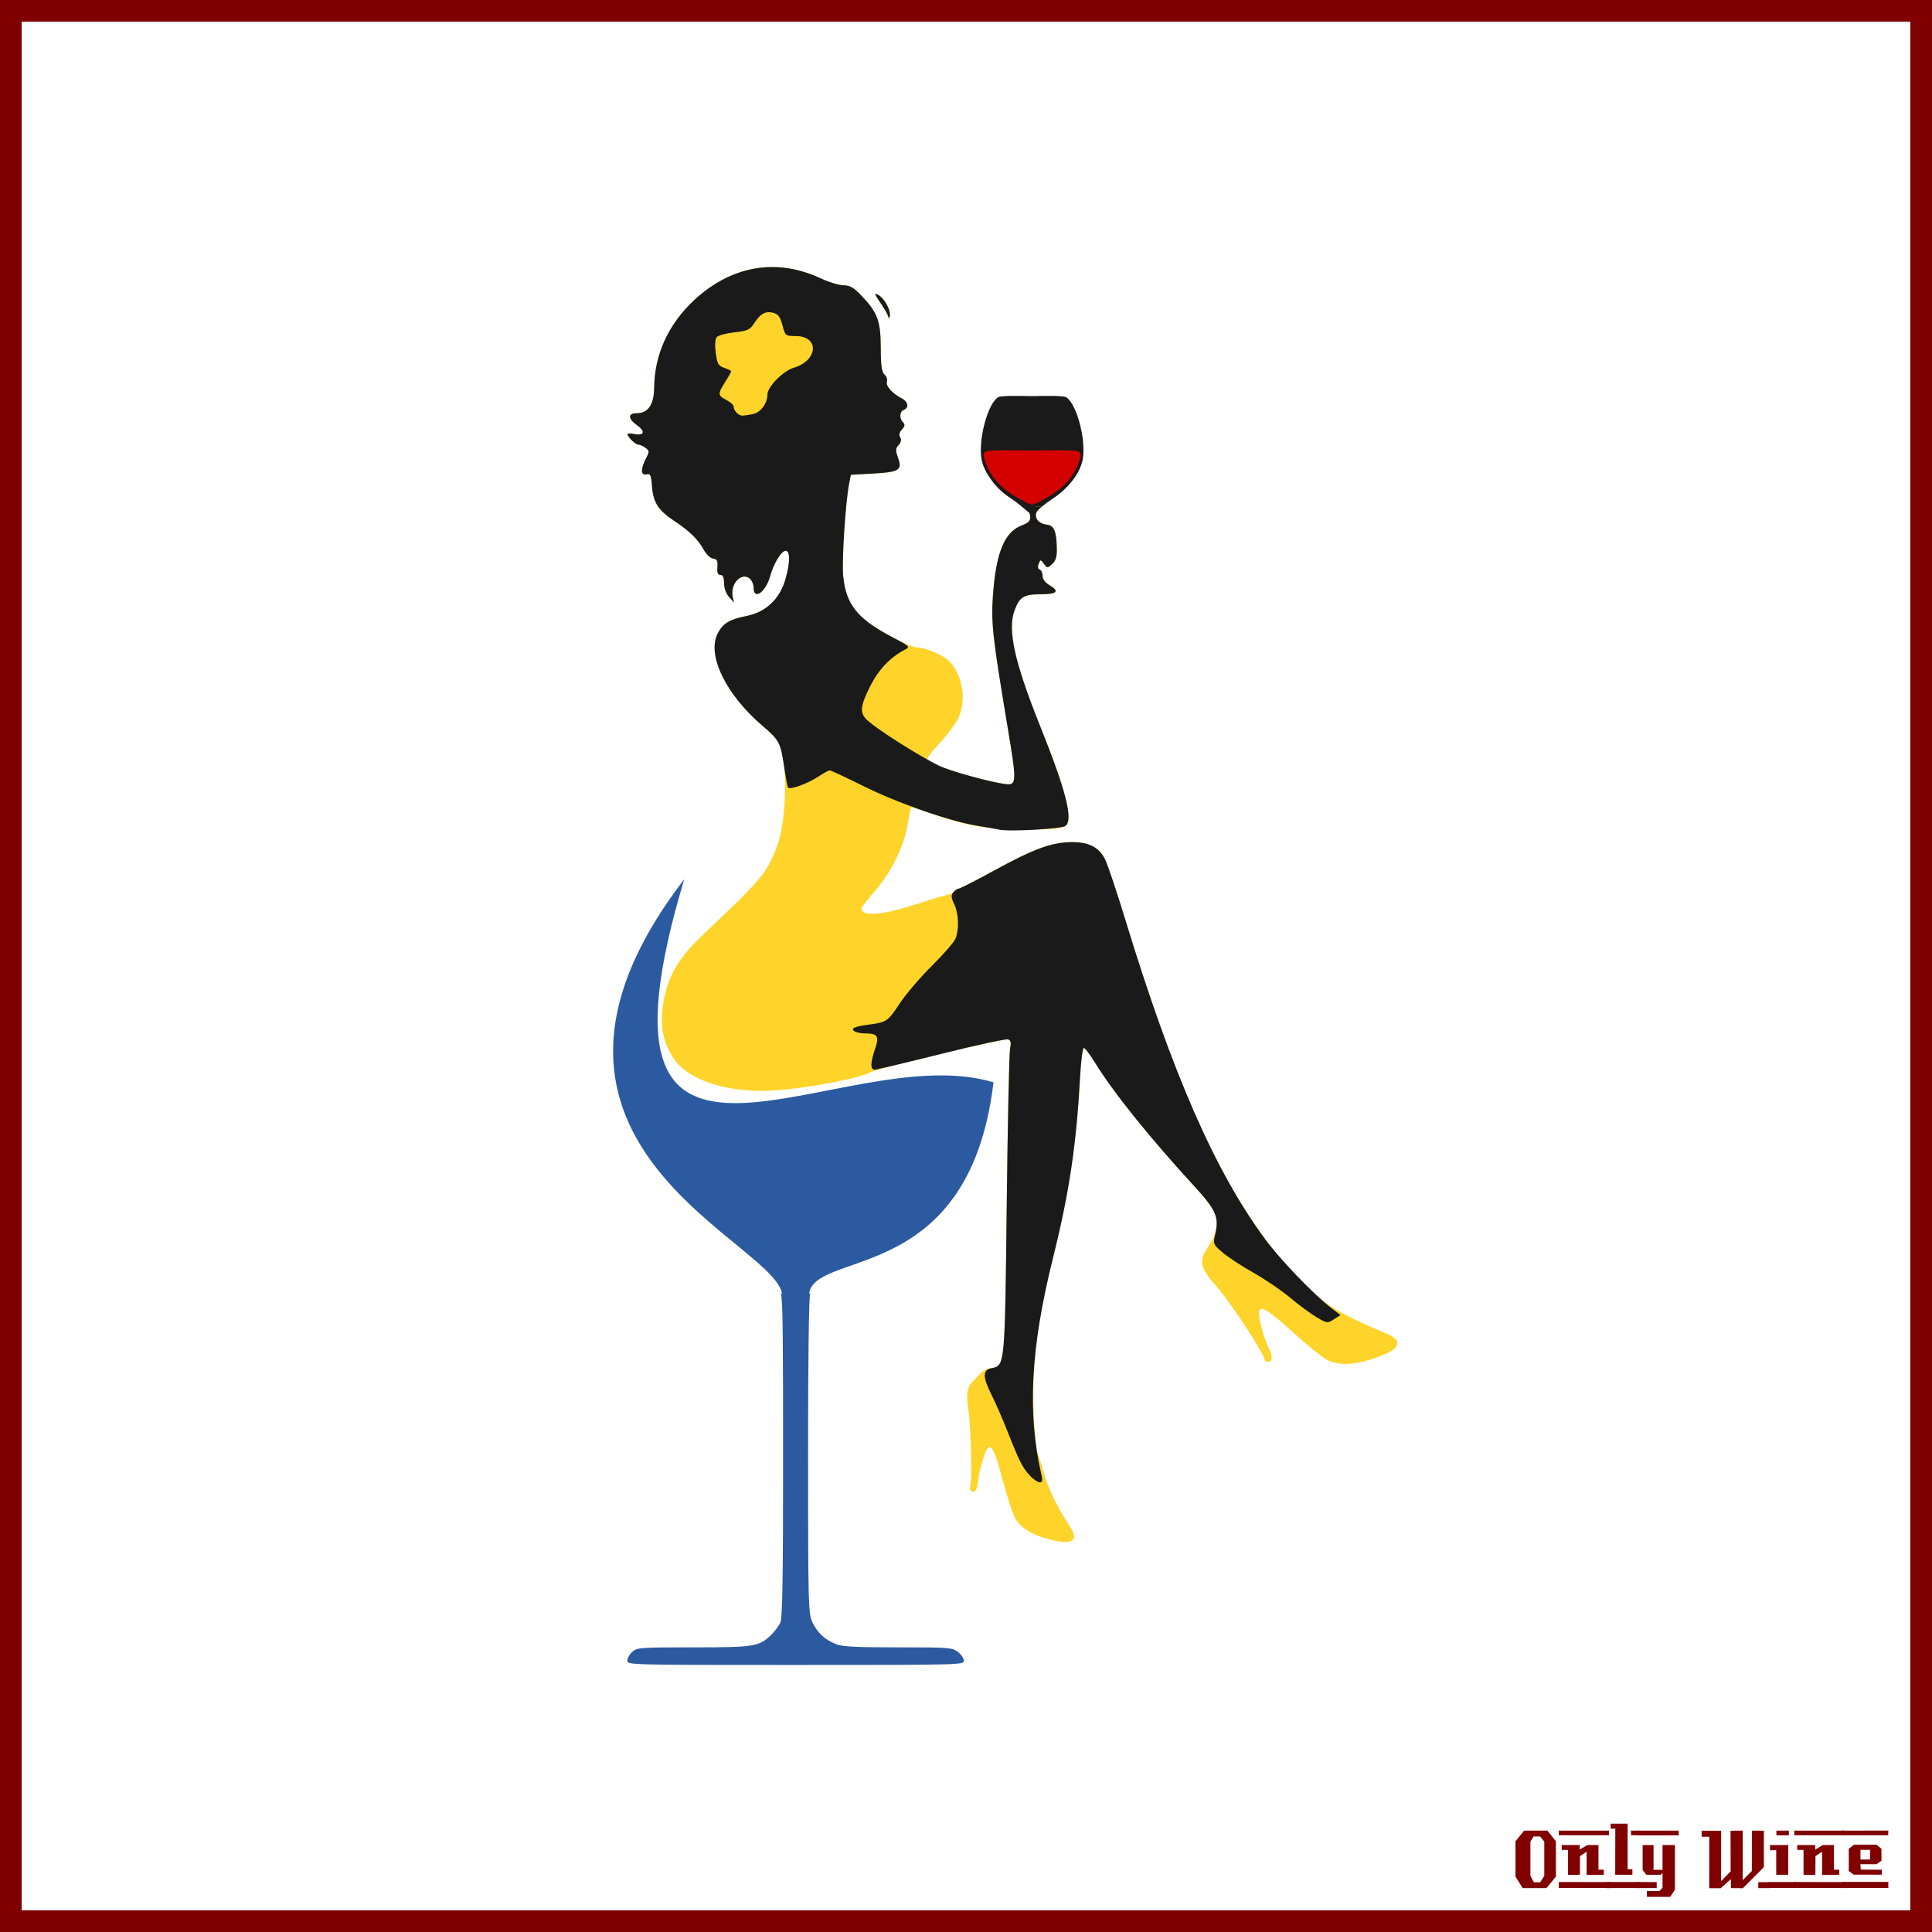 <?xml version="1.0" encoding="UTF-8" standalone="no"?>
<!-- Created with Inkscape (http://www.inkscape.org/) -->

<svg
   xmlns:dc="http://purl.org/dc/elements/1.1/"
   xmlns:cc="http://creativecommons.org/ns#"
   xmlns:rdf="http://www.w3.org/1999/02/22-rdf-syntax-ns#"
   xmlns:svg="http://www.w3.org/2000/svg"
   xmlns="http://www.w3.org/2000/svg"
   xmlns:xlink="http://www.w3.org/1999/xlink"
   xmlns:sodipodi="http://sodipodi.sourceforge.net/DTD/sodipodi-0.dtd"
   xmlns:inkscape="http://www.inkscape.org/namespaces/inkscape"
   width="885.827"
   height="885.827"
   id="svg2"
   version="1.1"
   inkscape:version="0.48+devel r9772"
   sodipodi:docname="OnlyWine-52.svg">
  <rect width="100%" height="100%" fill="#808080" stroke="none"/>
  <g
     inkscape:label="Background"
     inkscape:groupmode="layer"
     id="layer1"
     transform="translate(0,-166.536)"
     sodipodi:insensitive="true">
    <rect
       style="color:#000000;fill:#ffffff;stroke:#800000;stroke-width:9.933;stroke-linecap:butt;stroke-linejoin:miter;stroke-miterlimit:4;stroke-opacity:1;stroke-dasharray:none;stroke-dashoffset:0;marker:none;visibility:visible;display:inline;overflow:visible;enable-background:accumulate"
       id="rect3840"
       width="875.901"
       height="875.894"
       x="4.963"
       y="171.502" />
    <g
       id="g3889"
       style="fill:#800000">
      <path
         d="m 713.379,1026.962 -4.32,5.28 -10.92,0 -3.28,-5.28 0,-16.2 3.96,-4.88 10.68,0 3.88,4.88 0,16.2 m -5.32,-0.32 0,-15.72 -1.92,-2.36 -2.96,0 -1.48,2.36 0,15.72 1.6,2.92 2.88,0 1.88,-2.92"
         style="font-size:40px;font-style:normal;font-variant:normal;font-weight:normal;font-stretch:normal;text-align:start;line-height:125%;letter-spacing:0px;word-spacing:0px;writing-mode:lr-tb;text-anchor:start;fill:#800000;fill-opacity:1;stroke:none;font-family:LambrettistA;-inkscape-font-specification:LambrettistA"
         id="path3847"
         inkscape:connector-curvature="0" />
      <path
         d="m 737.71,1008.002 -23,0 0,-2.12 23,0 0,2.12 m -2.36,18.12 c -3.733,0 -6.36,0.013 -7.88,0.04 l 0,-10.6 -3.04,2 -0.04,8.56 -5.44,0.04 c 0,0 0,-3.813 0,-11.44 l -2.88,0 c -0.027,-1.52 -0.027,-2.267 0,-2.24 l 8.24,0 0,2.08 3.52,-2.08 5.08,0 c -2e-5,0 -2e-5,3.773 0,11.32 l 2.44,0 0,2.32 m 2.68,6.08 -23.32,-0.04 0,-2.72 23.32,0.04 c -2e-5,0 -2e-5,0.907 0,2.72"
         style="font-size:40px;font-style:normal;font-variant:normal;font-weight:normal;font-stretch:normal;text-align:start;line-height:125%;letter-spacing:0px;word-spacing:0px;writing-mode:lr-tb;text-anchor:start;fill:#800000;fill-opacity:1;stroke:none;font-family:LambrettistA;-inkscape-font-specification:LambrettistA"
         id="path3849"
         inkscape:connector-curvature="0" />
      <path
         d="m 751.538,1008.002 -3.72,0 c -10e-6,-0.72 -10e-6,-1.12 0,-1.2 -0.027,-0.08 -0.04,-0.387 -0.04,-0.92 l 3.76,0 0,2.12 m -3.08,18.12 -7.88,0 0.04,-21.12 -2.12,0 0,-2.32 7.76,0 0,20.92 2.2,0 0,2.52 m 3.2,6.08 -14.88,0 c 0,0 0,-0.92 0,-2.76 l 14.84,0 c -10e-6,0.747 0.013,1.667 0.04,2.76"
         style="font-size:40px;font-style:normal;font-variant:normal;font-weight:normal;font-stretch:normal;text-align:start;line-height:125%;letter-spacing:0px;word-spacing:0px;writing-mode:lr-tb;text-anchor:start;fill:#800000;fill-opacity:1;stroke:none;font-family:LambrettistA;-inkscape-font-specification:LambrettistA"
         id="path3851"
         inkscape:connector-curvature="0" />
      <path
         d="m 769.717,1008.042 -18.92,0.04 c 0,-1.467 0,-2.2 0,-2.2 l 18.88,0 c 0.027,1.333 0.04,2.053 0.04,2.16 m -1.76,24.88 -2.16,3.32 -10.68,0 0,-2.68 5.72,0 1.44,-1.44 0,-6.84 -0.84,0.84 -6.56,0 -1.72,-2.2 0,-11.44 5,0 0,11.36 4.12,0 0,-11.36 5.68,0 0,20.44 m -8.36,-0.72 -8.8,0 0,-2.76 8.8,0.04 0,2.72"
         style="font-size:40px;font-style:normal;font-variant:normal;font-weight:normal;font-stretch:normal;text-align:start;line-height:125%;letter-spacing:0px;word-spacing:0px;writing-mode:lr-tb;text-anchor:start;fill:#800000;fill-opacity:1;stroke:none;font-family:LambrettistA;-inkscape-font-specification:LambrettistA"
         id="path3853"
         inkscape:connector-curvature="0" />
      <path
         d="m 811.381,1032.242 -5.2,0 0,-2.72 5.2,0 0,2.72 m -2.64,-9.64 -9.64,9.68 c -2,0 -3.8,-0.013 -5.4,-0.04 -0.08,0 -0.107,-1.373 -0.08,-4.12 l -4.76,4.24 c -10e-6,-0.027 -0.013,-0.053 -0.04,-0.08 l -5.12,0 c -10e-6,0 -10e-6,-7.867 0,-23.6 l -3.48,0 -0.04,-2.76 8.96,0 0,23.08 4.36,-4.44 -0.04,-18.64 c 2.187,10e-5 4.04,-0.013 5.56,-0.04 l 0,22.76 4.2,-4.24 0.04,-18.52 c 1.387,0.027 3.213,0.04 5.48,0.04 -3e-5,3.28 -3e-5,8.84 0,16.68"
         style="font-size:40px;font-style:normal;font-variant:normal;font-weight:normal;font-stretch:normal;text-align:start;line-height:125%;letter-spacing:0px;word-spacing:0px;writing-mode:lr-tb;text-anchor:start;fill:#800000;fill-opacity:1;stroke:none;font-family:LambrettistA;-inkscape-font-specification:LambrettistA"
         id="path3855"
         inkscape:connector-curvature="0" />
      <path
         d="m 820.202,1008.042 -5.72,0 0,-2.16 5.72,0 0,2.16 m -0.28,18.08 -5.52,0 c -0.027,-2.16 -0.027,-5.92 0,-11.28 l -2.84,0.04 c -0.027,-1.573 -0.027,-2.373 0,-2.4 l 8.36,0 0,13.64 m 3.6,6.04 -12.64,0 c 0,0 0,-0.907 0,-2.72 l 12.64,0 0,2.72"
         style="font-size:40px;font-style:normal;font-variant:normal;font-weight:normal;font-stretch:normal;text-align:start;line-height:125%;letter-spacing:0px;word-spacing:0px;writing-mode:lr-tb;text-anchor:start;fill:#800000;fill-opacity:1;stroke:none;font-family:LambrettistA;-inkscape-font-specification:LambrettistA"
         id="path3857"
         inkscape:connector-curvature="0" />
      <path
         d="m 845.679,1008.002 -23,0 0,-2.12 23,0 0,2.12 m -2.36,18.12 c -3.733,0 -6.36,0.013 -7.88,0.04 l 0,-10.6 -3.04,2 -0.04,8.56 -5.44,0.04 c 0,0 0,-3.813 0,-11.44 l -2.88,0 c -0.027,-1.52 -0.027,-2.267 0,-2.24 l 8.24,0 0,2.08 3.52,-2.08 5.08,0 c -2e-5,0 -2e-5,3.773 0,11.32 l 2.44,0 0,2.32 m 2.68,6.08 -23.32,-0.04 0,-2.72 23.32,0.04 c -2e-5,0 -2e-5,0.907 0,2.72"
         style="font-size:40px;font-style:normal;font-variant:normal;font-weight:normal;font-stretch:normal;text-align:start;line-height:125%;letter-spacing:0px;word-spacing:0px;writing-mode:lr-tb;text-anchor:start;fill:#800000;fill-opacity:1;stroke:none;font-family:LambrettistA;-inkscape-font-specification:LambrettistA"
         id="path3859"
         inkscape:connector-curvature="0" />
      <path
         d="m 865.787,1005.842 -0.04,2.16 -21.48,0 c 0,10e-5 0,-0.707 0,-2.12 l 21.52,-0.04 m -3,20.24 -12.84,0 -2.28,-1.68 0,-10.2 2.4,-1.88 10.24,0 2.32,1.84 0.04,5.52 -2.32,1.6 -7.32,0 c -10e-6,0.64 0.013,1.067 0.04,1.28 0.053,0.213 0.08,0.613 0.08,1.2 l 9.64,0.04 c 0.053,0.907 0.053,1.667 0,2.28 m 3.04,6.08 -21.24,0 c 0,0 0,-0.92 0,-2.76 l 21.24,0 c -0.053,1.493 -0.053,2.413 0,2.76 m -8.4,-13.04 0,-4.44 -4.4,0 0,4.44 4.4,0"
         style="font-size:40px;font-style:normal;font-variant:normal;font-weight:normal;font-stretch:normal;text-align:start;line-height:125%;letter-spacing:0px;word-spacing:0px;writing-mode:lr-tb;text-anchor:start;fill:#800000;fill-opacity:1;stroke:none;font-family:LambrettistA;-inkscape-font-specification:LambrettistA"
         id="path3861"
         inkscape:connector-curvature="0" />
    </g>
  </g>
  <g
     inkscape:groupmode="layer"
     id="layer2"
     inkscape:label="Draw">
    <g
       id="g16646"
       transform="translate(17.996,0.006)">
      <path
         inkscape:connector-curvature="0"
         id="path16609"
         d="m 450.1,231.701 10.062,0 c 1.188,-0.959 2.471,-1.957 3.938,-2.906 7.269,-4.704 12.716,-11.79 13.875,-17.969 0.912,-4.864 0.098,-11.524 -1.562,-17.281 l -41.969,0 c -0.278,0.754 -0.621,1.51 -0.844,2.219 -1.743,5.542 -1.865,7.452 -0.812,13.594 1.575,9.194 5.534,14.819 14.094,20.031 1.548,0.943 2.251,1.58 3.219,2.312 z"
         style="fill:#d40000" />
      <g
         id="g16626">
        <path
           inkscape:connector-curvature="0"
           style="fill:#ffd42a"
           d="m 335.562,122.438 c -12.4,0.141 -24.439,5.185 -34.969,14.875 -12.043,11.082 -18.507,25.103 -18.656,40.469 -0.075,7.694 -2.807,11.688 -8,11.688 -4.151,0 -4.076,2.495 0.188,5.531 3.926,2.795 3.268,4.904 -1.25,4 -1.752,-0.35 -3.156,-0.331 -3.156,0.062 0,1.269 3.621,4.781 4.938,4.781 0.702,0 2.181,0.664 3.281,1.469 1.874,1.37 1.895,1.696 0.219,4.938 -2.486,4.808 -2.394,7.91 0.25,7.219 1.799,-0.47 2.114,0.307 2.562,5.719 0.612,7.382 2.905,10.822 10.25,15.688 6.927,4.588 10.964,8.563 13.438,13.156 1.109,2.059 3.005,3.884 4.25,4.062 1.82,0.261 2.257,1.015 2.031,3.906 -0.202,2.587 0.178,3.594 1.375,3.594 1.154,0 1.656,1.15 1.656,3.75 0,2.219 0.922,4.798 2.281,6.344 l 2.312,2.625 -0.594,-2.594 c -1.259,-5.816 3.713,-11.432 7.594,-8.594 1.073,0.785 1.969,2.718 1.969,4.344 0,6 5.603,2.017 7.625,-5.438 1.527,-5.631 5.125,-11.5 7.094,-11.5 2.131,0 2.033,5.762 -0.219,13.344 -2.628,8.85 -8.891,14.747 -17.562,16.5 -8.052,1.628 -11.005,3.418 -13.375,8 -5.13,9.92 3.737,28.16 20.625,42.5 3.329,2.827 6.601,6.203 7.281,7.5 4.271,8.141 3.836,35.549 -0.75,47.719 -4.575,12.14 -7.169,15.175 -33.875,40.438 -11.576,10.95 -16.137,18.868 -18.281,31.625 -1.647,9.798 -0.109,17.774 4.781,25.156 6.825,10.304 26.008,16.244 47.219,14.594 15.793,-1.229 37.908,-5.509 43.156,-8.344 3.398,-1.835 61.35,-15.633 63,-15 1.202,0.461 1.433,1.54 0.875,4.188 -0.416,1.971 -1.101,34.228 -1.531,71.656 -0.816,71.046 -0.981,73.213 -5.594,74.656 -0.495,0.155 -1.886,0.365 -2.969,0.562 l 1.219,9.188 12.062,28.562 4.375,8.812 8.062,5.844 0.562,0 c -0.037,-0.04 -0.223,-0.355 -0.25,-0.375 -2.352,-1.787 -4.623,-16.385 -5.156,-33.188 -0.711,-22.385 1.623,-40.571 9.031,-70.344 7.326,-29.442 10.586,-51.204 12.312,-82.625 0.393,-7.151 1.141,-13.031 1.688,-13.031 0.546,0 2.872,3.055 5.156,6.781 8.34,13.605 25.104,34.44 46.031,57.219 4.758,5.18 8.852,10.743 9.375,12.719 1.145,4.324 -0.178,9.517 -3.75,14.781 -4.317,6.362 -3.651,9.106 4.438,18.344 6.214,7.097 21.656,30.73 21.656,33.156 0,0.476 0.743,0.875 1.656,0.875 2.084,0 2.118,-2.555 0.094,-6.469 -0.859,-1.66 -2.289,-5.732 -3.156,-9.062 -3.158,-12.118 -0.795,-11.737 14.719,2.344 6.761,6.136 13.967,11.856 16.031,12.719 5.156,2.154 11.156,1.953 19.469,-0.625 12.966,-4.02 15.597,-8.17 7.344,-11.656 -23.6,-9.97 -29.687,-13.844 -42.156,-27.062 C 546.465,553.388 523.544,505.512 498.062,422 c -4.023,-13.186 -8.25,-25.793 -9.406,-28.062 -2.871,-5.638 -7.659,-7.992 -15.906,-7.812 -8.915,0.194 -17.018,3.21 -35.031,13.062 -8.316,4.548 -15.555,8.25 -16.094,8.25 -0.539,0 -1.621,0.653 -2.375,1.406 -0.754,0.754 -1.95,1.381 -2.688,1.406 -0.737,0.025 -6.093,1.593 -11.875,3.5 -18.079,5.963 -27.656,6.882 -27.656,2.625 0,-0.427 2.763,-3.964 6.156,-7.875 7.563,-8.717 13.156,-20.095 14.969,-30.375 0.751,-4.26 1.464,-7.878 1.562,-8.031 0.099,-0.153 4.574,1.246 9.906,3.094 16.393,5.68 24.021,6.958 42.219,7.062 20.139,0.115 20.898,-0.23 19.75,-8.688 -1.099,-8.091 -4.211,-17.504 -12.75,-38.812 -11.792,-29.427 -14.998,-44.181 -11.594,-53.094 2.316,-6.064 4.206,-7.188 12.094,-7.188 7.253,0 8.563,-1.367 4,-4.062 -2.106,-1.244 -3.312,-2.839 -3.312,-4.375 0,-1.34 -0.594,-2.636 -1.312,-2.875 -0.811,-0.27 -1.016,-1.261 -0.5,-2.594 0.819,-2.115 0.898,-2.124 2.438,-0.031 1.515,2.058 1.589,2.05 3.75,0.094 1.662,-1.504 2.238,-3.306 2.156,-7.094 -0.174,-8.023 -1.24,-10.579 -4.562,-10.969 -3.623,-0.425 -5.705,-2.785 -4.844,-5.5 0.216,-0.682 1.642,-1.989 3.438,-3.438 l -10.062,0 c 2.205,1.668 3.565,3.095 3.75,4.656 0.299,2.526 -0.247,3.211 -4.094,4.75 -7.747,3.1 -11.581,12.611 -12.938,32.312 -0.842,12.22 -0.11,18.87 6.344,57.625 4.943,29.684 4.966,29.445 -2.375,28.219 -11.816,-1.974 -29.914,-7.612 -33.812,-10.531 -0.739,-0.553 1.177,-3.374 5.219,-7.688 3.52,-3.757 7.425,-8.925 8.656,-11.469 4.136,-8.544 2.029,-20.755 -4.594,-26.844 -2.839,-2.61 -10.817,-5.844 -14.438,-5.844 -3.178,0 -18.64,-8.318 -24,-12.906 -6.086,-5.209 -8.803,-10.792 -9.656,-19.969 -0.668,-7.189 1.122,-34.248 2.781,-42.406 l 0.75,-3.844 10.156,-0.562 c 12.062,-0.658 13.524,-1.565 11.469,-7.25 -1.222,-3.378 -1.176,-4.234 0.281,-5.844 1.128,-1.246 1.377,-2.435 0.719,-3.5 -0.663,-1.073 -0.418,-2.268 0.781,-3.594 1.379,-1.524 1.529,-2.283 0.531,-3.281 -1.819,-1.819 -1.638,-4.958 0.344,-5.719 2.46,-0.944 1.998,-3.753 -0.844,-5.219 -4.39,-2.264 -7.523,-5.745 -6.906,-7.688 0.324,-1.02 -0.136,-2.481 -1.062,-3.25 -1.291,-1.071 -1.728,-3.899 -1.75,-12.062 -0.034,-12.435 -1.411,-16.289 -8.594,-23.875 -3.798,-4.011 -5.497,-5.031 -8.438,-5.031 -2.028,0 -6.878,-1.478 -10.75,-3.281 -7.452,-3.471 -15.032,-5.168 -22.469,-5.094 l -0.031,0 z m 47.875,12.281 c -0.392,0.115 0.311,1.31 2.312,4.219 1.895,2.755 3.523,5.665 3.594,6.469 0.071,0.803 0.355,0.618 0.625,-0.406 0.667,-2.526 -2.453,-8.282 -5.312,-9.812 -0.615,-0.329 -1.04,-0.521 -1.219,-0.469 z"
           id="path8028" />
        <path
           style="fill:#ffd42a"
           d="m 439.209,631.453 c -0.621,-1.681 -1.135,-2.641 -1.53,-4.389 -3.128,0.353 -4.487,0.942 -6.58,3.15 -4.562,4.81 -6.762,5.224 -5.083,16.2 1.29,8.432 1.772,33.992 0.675,35.855 -0.215,0.365 0.15,1.022 0.811,1.46 1.509,1 2.695,-0.94 2.999,-4.917 0.129,-1.687 0.941,-5.494 1.819,-8.468 3.194,-10.822 4.712,-9.401 9.576,8.857 2.12,7.957 4.757,15.818 5.861,17.471 2.759,4.128 7.192,6.853 14.375,8.862 11.204,3.133 14.975,1.204 10.577,-5.433 -12.577,-18.98 -12.351,-28.463 -15.401,-34.601 -1.439,2.042 -3.102,-0.262 -4.945,-1.444 -4.959,-11.396 -9.023,-22.896 -13.154,-32.602 z"
           id="path8085"
           inkscape:connector-curvature="0"
           inkscape:transform-center-x="-19.482557"
           inkscape:transform-center-y="-14.090608"
           sodipodi:nodetypes="ccsssccsssssccc" />
      </g>
      <path
         id="path16637"
         d="m 472.75,386.125 c -8.915,0.194 -17.018,3.21 -35.031,13.062 -8.316,4.548 -15.601,8.25 -16.188,8.25 -0.586,0 -1.683,0.779 -2.438,1.688 -1.102,1.327 -1.031,2.377 0.406,5.406 2.038,4.294 2.334,11.276 0.656,15.688 -0.627,1.648 -5.496,7.293 -10.812,12.531 -5.317,5.238 -12.051,13.121 -14.969,17.531 -5.476,8.275 -5.733,8.438 -15.375,9.688 -2.877,0.373 -5.498,1.084 -5.812,1.594 -0.728,1.178 2.03,2.259 5.844,2.281 5.402,0.031 6.157,1.292 4.188,7.094 -2.177,6.413 -2.218,9.5 -0.156,9.5 0.871,0 14.614,-3.261 30.562,-7.25 15.948,-3.989 29.727,-6.97 30.625,-6.625 1.208,0.464 1.434,1.536 0.875,4.188 -0.416,1.971 -1.101,34.228 -1.531,71.656 -0.852,74.133 -0.792,73.665 -7,74.906 -4.107,0.821 -4.092,3.994 0.062,12.281 1.746,3.482 5.055,11.062 7.344,16.844 5.415,13.681 6.851,16.522 10.281,20.188 1.566,1.674 3.568,3.031 4.438,3.031 1.158,0 1.389,-0.803 0.875,-3.031 -6.684,-28.954 -5.113,-58.414 5.375,-100.562 7.308,-29.369 10.557,-51.165 12.281,-82.562 0.393,-7.151 1.141,-13.031 1.688,-13.031 0.546,0 2.872,3.055 5.156,6.781 8.34,13.605 25.104,34.44 46.031,57.219 9.324,10.149 10.824,13.67 9.125,21.094 -1.109,4.847 -1.082,4.908 3.25,8.656 2.406,2.082 8.866,6.318 14.344,9.406 5.477,3.089 13.088,8.293 16.906,11.531 3.818,3.239 9.172,7.179 11.906,8.781 4.856,2.846 5.017,2.882 7.938,0.969 l 3.031,-1.969 -4.406,-3.375 c -7.848,-6.04 -23.223,-22.036 -30.062,-31.281 C 539.187,537.231 519.55,492.421 498.062,422 c -4.023,-13.186 -8.25,-25.793 -9.406,-28.062 -2.871,-5.638 -7.659,-7.992 -15.906,-7.812 z"
         style="fill:#1a1a1a"
         inkscape:connector-curvature="0" />
      <path
         id="path16642"
         d="m 453.719,232.25 6,0 c 1.325,-1.125 3.019,-2.37 4.812,-3.531 7.269,-4.704 12.716,-11.79 13.875,-17.969 1.686,-8.987 -2.721,-25.633 -7.562,-28.625 -1.18,-0.729 -9.411,-0.742 -17.125,-0.406 l 0,24.875 c 10.752,-0.277 21.893,-0.232 22.812,0.406 1.344,0.932 1.306,1.824 -0.312,6.062 -2.358,6.173 -7.455,11.445 -14.875,15.469 l -5.719,3.094 -1.906,-0.844 0,1.469 z"
         style="fill:#1a1a1a"
         inkscape:connector-curvature="0" />
      <path
         id="path8024"
         d="m 335.594,122.438 c -12.411,0.133 -24.461,5.177 -35,14.875 -12.043,11.082 -18.507,25.103 -18.656,40.469 -0.075,7.694 -2.807,11.688 -8,11.688 -4.151,0 -4.076,2.495 0.188,5.531 3.926,2.795 3.268,4.904 -1.25,4 -1.752,-0.35 -3.156,-0.331 -3.156,0.062 0,1.269 3.621,4.781 4.938,4.781 0.702,0 2.181,0.664 3.281,1.469 1.874,1.37 1.895,1.696 0.219,4.938 -2.486,4.808 -2.394,7.91 0.25,7.219 1.799,-0.47 2.114,0.307 2.562,5.719 0.612,7.382 2.905,10.822 10.25,15.688 6.927,4.588 10.964,8.563 13.438,13.156 1.109,2.059 3.005,3.884 4.25,4.062 1.82,0.261 2.257,1.015 2.031,3.906 -0.202,2.587 0.178,3.594 1.375,3.594 1.154,0 1.656,1.15 1.656,3.75 0,2.219 0.922,4.798 2.281,6.344 l 2.312,2.625 -0.594,-2.594 c -1.259,-5.816 3.713,-11.432 7.594,-8.594 1.073,0.785 1.969,2.718 1.969,4.344 0,6 5.603,2.017 7.625,-5.438 1.527,-5.631 5.125,-11.5 7.094,-11.5 2.131,0 2.033,5.762 -0.219,13.344 -2.628,8.85 -8.891,14.747 -17.562,16.5 -8.052,1.628 -11.005,3.418 -13.375,8 -5.13,9.92 3.737,28.16 20.625,42.5 7.496,6.365 8.208,7.741 9.781,18.562 0.696,4.785 1.499,9.118 1.812,9.625 0.767,1.241 8.96,-1.726 14.062,-5.094 2.269,-1.498 4.538,-2.75 5.062,-2.75 0.525,0 7.491,3.258 15.469,7.219 15.851,7.87 39.647,16.138 52.406,18.219 4.465,0.728 8.9,1.501 9.812,1.719 4.383,1.045 28.764,-0.33 30.438,-1.719 3.592,-2.981 0.25,-16.038 -11.719,-45.906 -11.792,-29.427 -14.998,-44.181 -11.594,-53.094 2.316,-6.064 4.206,-7.188 12.094,-7.188 7.253,0 8.563,-1.367 4,-4.062 -2.106,-1.244 -3.312,-2.839 -3.312,-4.375 0,-1.34 -0.594,-2.636 -1.312,-2.875 -0.811,-0.27 -1.016,-1.261 -0.5,-2.594 0.819,-2.115 0.898,-2.124 2.438,-0.031 1.515,2.058 1.589,2.05 3.75,0.094 1.662,-1.504 2.238,-3.306 2.156,-7.094 -0.174,-8.023 -1.24,-10.579 -4.562,-10.969 -3.623,-0.425 -5.705,-2.785 -4.844,-5.5 0.184,-0.581 1.168,-1.629 2.562,-2.812 l -6,0 0,2.312 c 0.309,0.558 0.491,1.115 0.562,1.719 0.299,2.526 -0.247,3.211 -4.094,4.75 -7.747,3.1 -11.581,12.611 -12.938,32.312 -0.842,12.22 -0.11,18.87 6.344,57.625 4.943,29.682 4.967,29.448 -2.375,28.25 -7.312,-1.193 -23.795,-5.849 -28.219,-7.938 -8.924,-4.213 -29.081,-16.961 -33.469,-21.188 -3.417,-3.291 -3.151,-6.234 1.438,-15.406 3.801,-7.598 9.174,-13.298 15.875,-16.781 2.582,-1.343 2.435,-1.527 -5.656,-5.75 -15.999,-8.351 -21.365,-15 -22.594,-28.219 -0.668,-7.189 1.122,-34.248 2.781,-42.406 l 0.75,-3.844 10.156,-0.562 c 12.062,-0.658 13.524,-1.565 11.469,-7.25 -1.222,-3.378 -1.176,-4.234 0.281,-5.844 1.128,-1.246 1.377,-2.435 0.719,-3.5 -0.663,-1.073 -0.418,-2.268 0.781,-3.594 1.379,-1.524 1.529,-2.283 0.531,-3.281 -1.819,-1.819 -1.638,-4.958 0.344,-5.719 2.46,-0.944 1.998,-3.753 -0.844,-5.219 -4.39,-2.264 -7.523,-5.745 -6.906,-7.688 0.324,-1.02 -0.136,-2.481 -1.062,-3.25 -1.291,-1.071 -1.728,-3.899 -1.75,-12.062 -0.034,-12.435 -1.411,-16.289 -8.594,-23.875 -3.798,-4.011 -5.497,-5.031 -8.438,-5.031 -2.028,0 -6.878,-1.478 -10.75,-3.281 -7.462,-3.476 -15.022,-5.173 -22.469,-5.094 z m 47.844,12.281 c -0.392,0.115 0.311,1.31 2.312,4.219 1.895,2.755 3.523,5.665 3.594,6.469 0.071,0.803 0.355,0.618 0.625,-0.406 0.667,-2.526 -2.453,-8.282 -5.312,-9.812 -0.615,-0.329 -1.04,-0.521 -1.219,-0.469 z m -49.375,8.438 c 0.752,-0.059 1.518,0.027 2.406,0.25 2.34,0.587 3.229,1.785 4.281,5.719 1.305,4.878 1.402,4.938 6,4.938 11.08,0 10.433,11.184 -0.844,14.562 -4.875,1.461 -12.031,8.713 -12.031,12.219 0,4.115 -3.102,8.308 -6.719,9.031 -1.928,0.386 -4.097,0.688 -4.812,0.688 -1.72,0 -3.938,-2.294 -3.938,-4.062 0,-0.776 -1.518,-2.181 -3.344,-3.125 -4.029,-2.083 -4.049,-2.708 -0.531,-8.281 1.522,-2.41 2.75,-4.587 2.75,-4.844 0,-0.257 -1.448,-0.987 -3.188,-1.594 -2.766,-0.964 -3.239,-1.817 -3.906,-6.844 -0.487,-3.675 -0.316,-6.305 0.469,-7.25 0.675,-0.813 4.328,-1.773 8.094,-2.188 6.028,-0.663 7.114,-1.179 9.062,-4.156 2.205,-3.369 3.995,-4.886 6.25,-5.062 z"
         style="fill:#1a1a1a"
         inkscape:connector-curvature="0" />
      <path
         inkscape:connector-curvature="0"
         style="fill:#2c5aa0;stroke:none"
         d="m 391.229,561.46 c 0.11,-0.09 0.253,-0.062 0.419,0.105 0.333,0.333 0.314,1.085 -0.052,1.678 -0.366,0.592 -1.42,1.034 -2.359,0.97 -1.539,-0.106 -1.54,-0.16 0.052,-0.577 0.972,-0.254 1.756,-0.966 1.756,-1.573 0,-0.304 0.074,-0.513 0.183,-0.603 z"
         id="path3487" />
      <path
         inkscape:connector-curvature="0"
         style="fill:#2c5aa0;stroke:none"
         d="m 378.018,562.429 c -0.351,0.014 -0.645,0.121 -0.813,0.288 -0.335,0.335 0.246,0.568 1.311,0.524 1.176,-0.048 1.408,-0.281 0.603,-0.603 -0.364,-0.146 -0.75,-0.224 -1.101,-0.21 l 0,0"
         id="path3545" />
      <path
         inkscape:connector-curvature="0"
         style="fill:#2c5aa0;stroke:none"
         d="m 376.655,558.576 c 0.982,0.256 0.408,0.477 -1.258,0.498 -1.666,0.021 -2.466,-0.169 -1.782,-0.446 0.684,-0.277 2.058,-0.308 3.041,-0.052 l 0,0"
         id="path3543" />
      <path
         style="fill:#2c5aa0;stroke:none"
         d="m 340.135,592.979 13.312,0 c -0.568,2.466 -0.945,30.364 -0.941,73.497 0.007,69.021 0.133,73.411 1.936,77.219 2.314,4.887 5.585,7.981 10.703,10.065 3.1,1.262 8.588,1.546 28.587,1.546 23.473,0 24.896,0.113 27.484,2.097 1.501,1.151 2.716,2.966 2.716,4.037 0,1.904 -1.646,1.94 -77.154,1.94 -75.965,0 -77.154,-0.017 -77.154,-1.966 0,-1.089 1.012,-2.904 2.259,-4.037 2.155,-1.957 3.53,-2.071 27.995,-2.071 27.992,0 30.141,-0.339 35.713,-5.714 1.631,-1.574 3.53,-4.135 4.222,-5.688 0.951,-2.133 1.254,-20.897 1.237,-76.721 -0.016,-53.134 -0.086,-68.245 -0.914,-74.205 z"
         id="path3552"
         inkscape:connector-curvature="0" />
      <path
         style="color:#000000;fill:#2c5aa0;stroke:none;stroke-width:1.312px;marker:none;visibility:visible;display:inline;overflow:visible;enable-background:accumulate"
         d="M 437.533,496.237 C 367.216,475.01 244.336,573.927 295.746,403.089 c -94.958,123.867 47.812,167.753 44.897,191.981 l 12.215,0 c -1.09,-23.417 73.213,-2.689 84.674,-98.833 z"
         id="path3547"
         inkscape:connector-curvature="0"
         sodipodi:nodetypes="ccccc" />
      <path
         sodipodi:nodetypes="ccsssccsscccc"
         inkscape:connector-curvature="0"
         style="fill:#1a1a1a"
         d="m 456.773,232.25 -2.925,2.847 c -1.325,-1.125 -6.094,-5.218 -7.887,-6.378 -7.269,-4.704 -12.716,-11.79 -13.875,-17.969 -1.686,-8.987 2.721,-25.633 7.562,-28.625 1.18,-0.729 9.411,-0.742 17.125,-0.406 l 0,24.875 C 446.021,206.316 434.88,206.362 433.96,207 c -1.344,0.932 -1.306,1.824 0.312,6.062 2.358,6.173 7.455,11.445 14.875,15.469 l 5.719,3.094 1.906,-0.844 z"
         id="path16644" />
    </g>
  </g>
</svg>

